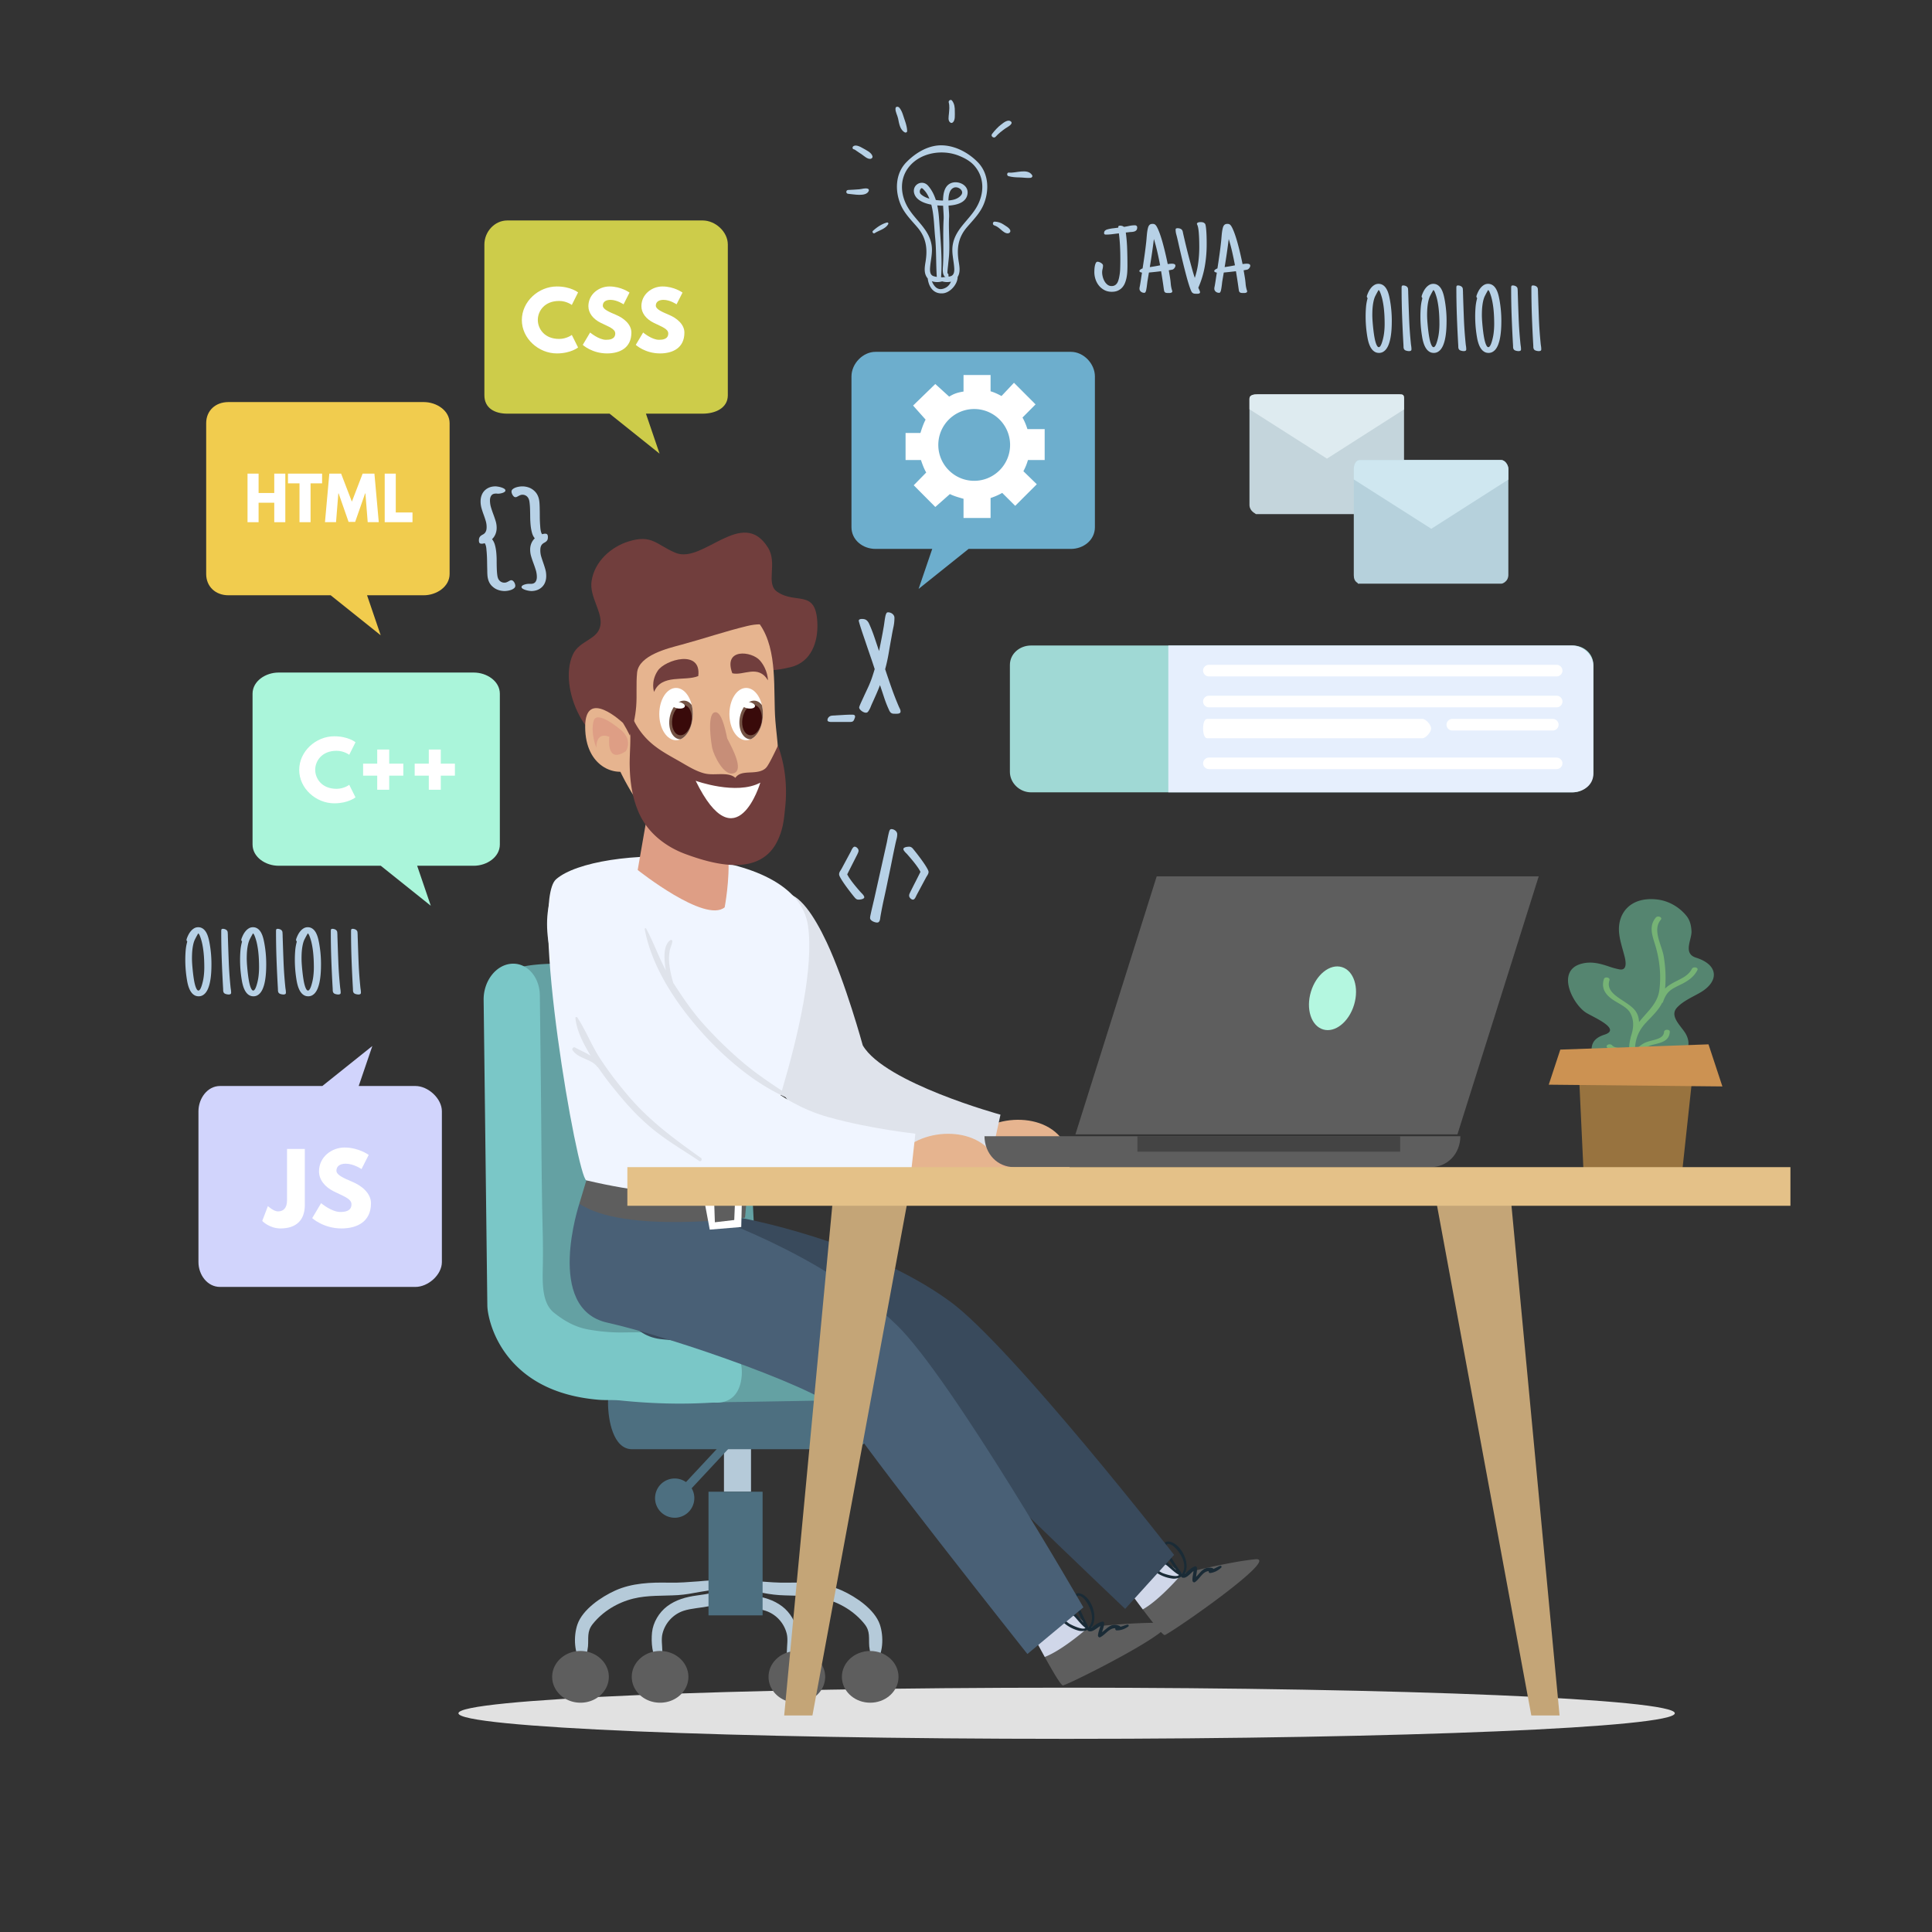 <svg preserveAspectRatio="xMidYMid meet" data-bbox="47.953 25.859 415.407 424.151" xmlns="http://www.w3.org/2000/svg" xmlns:xlink="http://www.w3.org/1999/xlink" viewBox="0 0 499.999 500" data-type="ugc" role="presentation" aria-hidden="true" aria-label="">
    <rect x="0" y="0" width="499.999" height="500" fill="#333333" stroke="none"/>
    <g>
        <path d="M433.444 443.388c0 3.659-70.473 6.622-157.402 6.622-86.929 0-157.399-2.963-157.399-6.622 0-3.656 70.471-6.622 157.399-6.622 86.929 0 157.402 2.966 157.402 6.622z" fill="#e1e1e1"></path>
        <path d="M301.417 423.148c1.13-.161 30.263-20.274 23.462-19.618-.742.075-1.551.174-2.4.295-6.913.995-16.545 3.446-16.545 3.446l-6.04-4.28-5.491-3.913-.933-.683-6.31 6.322s2.482 3.495 5.315 7.384a363.427 363.427 0 0 0 3.241 4.367 139.975 139.975 0 0 0 3.13 4.038c1.311 1.616 2.295 2.682 2.571 2.642z" fill="#5e5e5e"></path>
        <path d="M295.755 416.507c4.499-2.512 10.178-9.236 10.178-9.236l-6.04-4.28-5.419-3.839c-2.978 2.344-6.495 5.12-7.169 5.709 0 0 2.413 3.427 5.241 7.311a311.527 311.527 0 0 0 3.209 4.335z" fill="#d0d7e9"></path>
        <path d="M303.561 408.554c.518.06 1.774-.123 2.166-.586-.021.094.006.196.101.243 1.084.527 2.117-.907 3.052-1.644-.087.828-.32 1.645-.271 2.49.019.306.368.588.66.386 1.284-.897 1.952-2.716 3.534-2.85-.044.247.111.54.397.505 1.101-.133 2.063-.649 2.863-1.415.185-.182-.005-.551-.262-.456-.62.219-1.175.588-1.781.821a.41.41 0 0 0-.272-.226c-2.238-.516-2.925 1.024-4.214 2.265.099-.765.292-1.511.244-2.292-.015-.258-.27-.525-.549-.425-1.046.392-1.781 1.254-2.644 1.941 1.589-2.646-.817-7.449-3.589-8.254-1.751-.505-2.046.71-1.542 2.159.604 1.753 1.8 3.525 2.988 5.115-1.001-.835-1.88-1.847-3.075-2.389-.851-.385-1.744-.688-2.674-.777-1.078-.106-2.546.352-1.6 1.681 1.509 2.123 3.906 3.424 6.468 3.708zm2.372-1.283c-1.218-1.576-2.314-3.31-3.298-5.032-.321-.566-.661-1.177-.774-1.824-.261-1.498 1.39-.68 2.013-.104 1.741 1.599 3.539 4.697 2.059 6.96zm-7.475-1.852c-.374-.392-1.639-1.659-.305-1.615 1.48.05 2.956.579 4.088 1.536.943.805 1.809 1.655 2.883 2.251-.586.838-4.079-.38-4.359-.531-.842-.442-1.645-.955-2.307-1.641z" fill="#1a2b36"></path>
        <path fill="#b5cad9" d="M194.36 372.055v14h-7v-14h7z"></path>
        <path d="M229.36 363.041c0 4.462-4.718 12.015-9.603 12.015h-56.184c-4.883 0-6.213-7.553-6.213-12.015v-.333c0-4.458 1.331-7.652 6.213-7.652h56.184c4.885 0 9.603 3.194 9.603 7.652v.333z" fill="#4d6f80"></path>
        <path d="M190.172 409.763c1.811-1.071 4.167-.667 6.172-.513 2.536.191 5.067.396 7.611.34 4.712-.098 9.64.076 14 2.058 3.571 1.626 8.402 4.859 9.745 8.763 1.035 3.018.963 7.817-1.355 10.272-.407.431-1.016-.023-.92-.537.214-1.172-.362-2.845-.463-4.053-.178-2.171.315-3.853-1.184-5.748-2.624-3.319-6.472-5.619-10.536-6.626-3.767-.933-7.705-.668-11.544-.905-1.929-.123-3.827-.482-5.721-.835-1.906-.354-4.139-.436-5.805-1.484-.266-.168-.279-.568 0-.732z" fill="#b5cad9"></path>
        <path d="M186.961 409.763c-1.811-1.071-4.167-.667-6.171-.513-2.537.191-5.067.396-7.612.34-4.712-.098-9.634.076-13.997 2.058-3.572 1.626-8.404 4.859-9.747 8.763-1.037 3.018-.96 7.817 1.355 10.272.408.431 1.018-.023.922-.537-.215-1.172.363-2.845.46-4.053.182-2.171-.313-3.853 1.185-5.748 2.622-3.319 6.473-5.619 10.533-6.626 3.769-.933 7.706-.668 11.548-.905 1.925-.123 3.825-.482 5.721-.835 1.904-.354 4.135-.436 5.802-1.484.267-.168.282-.568.001-.732z" fill="#b5cad9"></path>
        <path d="M168.744 422.471c.256-2.583 1.827-5.181 3.878-6.739 2.282-1.734 4.937-2.447 7.737-2.829 1.368-.188 2.724-.371 4.065-.714 1.375-.353 2.634-1.03 4.046-1.232.743-.107 1.4.558.996 1.297-2.269 4.133-8.634 3.348-12.51 4.602-2.752.892-4.843 3.184-5.517 5.98-.336 1.405-.051 2.953-.031 4.374.016 1.18.343 2.266-.201 3.336-.187.364-.651.27-.856 0-1.621-2.142-1.857-5.499-1.607-8.075z" fill="#b5cad9"></path>
        <path d="M206.309 422.471c-.254-2.583-1.825-5.181-3.876-6.739-2.283-1.734-4.937-2.447-7.736-2.829-1.372-.188-2.725-.371-4.066-.714-1.375-.353-2.634-1.03-4.045-1.232-.743-.107-1.402.558-.995 1.297 2.268 4.133 8.633 3.348 12.509 4.602 2.752.892 4.841 3.184 5.517 5.98.335 1.405.051 2.953.031 4.374-.017 1.18-.346 2.266.201 3.336.186.364.65.27.854 0 1.621-2.142 1.857-5.499 1.606-8.075z" fill="#b5cad9"></path>
        <path d="M178.155 433.967c0 .283-.018.562-.057.838-.449 3.301-3.536 5.853-7.27 5.853-3.738 0-6.819-2.553-7.273-5.853a6.65 6.65 0 0 1-.057-.838c0-3.696 3.282-6.697 7.331-6.697 4.046 0 7.326 3.001 7.326 6.697z" fill="#5e5e5e"></path>
        <path d="M157.562 433.967c0 .283-.018.562-.055.838-.454 3.301-3.537 5.853-7.275 5.853-3.732 0-6.815-2.553-7.273-5.853a7.264 7.264 0 0 1-.055-.838c0-3.696 3.282-6.697 7.328-6.697 4.047 0 7.33 3.001 7.33 6.697z" fill="#5e5e5e"></path>
        <path d="M213.553 433.967c0 .283-.021.562-.059.838-.45 3.301-3.533 5.853-7.27 5.853-3.742 0-6.818-2.553-7.271-5.853a6.133 6.133 0 0 1-.053-.838c0-3.696 3.277-6.697 7.323-6.697 4.051 0 7.33 3.001 7.33 6.697z" fill="#5e5e5e"></path>
        <path d="M217.88 433.967c0 .283.021.562.061.838.452 3.301 3.532 5.853 7.268 5.853 3.744 0 6.821-2.553 7.274-5.853.033-.276.053-.555.053-.838 0-3.696-3.281-6.697-7.327-6.697-4.048 0-7.329 3.001-7.329 6.697z" fill="#5e5e5e"></path>
        <path fill="#4d6f80" d="M197.36 386.055v32h-14v-32h14z"></path>
        <path d="M250.444 347.42c-2.585-2.496-6.312-3.377-11.488-3.998-5.882-.699-3.129-1.131-15.238-1.273-7.551-.089-25.246-.98-27.63-9.869-.797-2.958-.464-6.602-.656-9.652a608.804 608.804 0 0 1-.461-8.354c-.25-5.119-.489-10.242-.81-15.357-.581-9.378-1.089-18.756-1.674-28.136-.116-1.849-.333-3.722-.333-5.57 0-5.344-4.478-12.302-12.146-13.237-14.481-1.769-45.369-4.853-48.267 0 0 0 6.976 80.172 8.771 86.524 1.8 6.346 25.97 11.884 28.77 12.999 1.84.731 3.512.835 11.73.803 4.859 5.489-10.393 9.734 0 10.593 2.397.205 60.284-1.023 61.833-.929 5.318.32 9.905-3.269 10.241-8.01.167-2.376-.795-4.759-2.642-6.534z" fill="#64a1a3"></path>
        <path d="M154.979 362.264c-9.851-.816-17.46-4.225-22.674-10.184-5.175-5.924-6.024-12.245-6.139-13.462a11.34 11.34 0 0 1-.044-.878l-.957-78.954c-.062-4.853 3.145-9.047 7.164-9.368 4.02-.325 7.321 3.349 7.382 8.198.09 7.274.171 14.545.254 21.817.147 13.012.165 26.059.48 39.061.075 2.765.087 5.514.052 8.286-.061 4.462-.516 10.258 2.893 12.965 2.78 2.21 5.501 3.714 8.879 4.329 2.909.527 5.971.804 8.936.762 9.118-.125 15.973.112 20.388.702 3.885.512 6.668 1.336 8.555 3.825 1.344 1.773 2.005 4.188 1.813 6.617-.382 4.86-2.988 7.222-6.983 7.014-1.169-.064-10.153.912-24.371-.548-1.931-.199-3.827-.035-5.628-.182z" fill="#7ac7c7"></path>
        <path d="M176.489 387.302c-.265 0-.526-.081-.732-.247-.477-.369-.533-1.023-.128-1.453l11.101-11.912a1.198 1.198 0 0 1 1.59-.109c.469.366.53 1.018.122 1.448l-11.098 11.909a1.192 1.192 0 0 1-.855.364z" fill="#4d6f80"></path>
        <path d="M179.69 387.711a5.083 5.083 0 0 1-5.082 5.079 5.078 5.078 0 1 1 0-10.158 5.086 5.086 0 0 1 5.082 5.079z" fill="#4d6f80"></path>
        <path d="M276.299 297.465c-3.849-10.073-19.653-9.568-25.512-2.268l-7.246 4.833c5.419 4.363 18.039 1.985 24.79 3.002 4.705.707 10.904 2.125 7.968-5.567z" fill="#e6b48f"></path>
        <path d="M193.863 250.373s-3.405 60.092 62.355 50.48l2.704-12.38s-29.976-8.194-35.641-17.938c0 0-4.43-16.24-9.332-26.667-6.768-14.398-15.123-21.488-20.086 6.505z" fill="#dfe3eb"></path>
        <path d="M160.12 317.139s-5.178 28.174 11.471 29.487c16.65 1.314 60.532 9.773 64.363 15.329 3.833 5.558 55.234 54.424 55.234 54.424l12.668-13.981s-42.092-54.007-58.029-65.615c-21.747-15.844-54.274-21.63-54.274-21.63l-31.433 1.986z" fill="#394a5c"></path>
        <path d="M275.068 436.183c1.143-.001 32.793-15.857 25.968-16.151a57.121 57.121 0 0 0-2.417-.046c-6.984.023-16.864 1.106-16.864 1.106l-5.385-5.083-4.89-4.64-.828-.806-7.129 5.38s1.97 3.809 4.232 8.054a349.96 349.96 0 0 0 2.599 4.776 149.147 149.147 0 0 0 2.535 4.435c1.074 1.785 1.901 2.975 2.179 2.975z" fill="#5e5e5e"></path>
        <path d="M270.389 428.817c4.807-1.857 11.365-7.725 11.365-7.725l-5.385-5.083-4.829-4.557c-3.276 1.907-7.146 4.165-7.895 4.654 0 0 1.907 3.727 4.171 7.971a314.966 314.966 0 0 0 2.573 4.74z" fill="#d0d7e9"></path>
        <path d="M279.225 422.034c.507.13 1.777.126 2.229-.279-.035.088-.022.193.064.252 1 .676 2.223-.601 3.253-1.201-.204.81-.547 1.585-.617 2.429-.021.304.284.633.599.474 1.399-.71 2.314-2.414 3.899-2.325-.078.235.034.548.325.553 1.108.022 2.132-.355 3.029-1.003.21-.152.074-.544-.195-.485-.643.129-1.245.416-1.878.565a.395.395 0 0 0-.236-.263c-2.145-.826-3.041.603-4.488 1.654.202-.743.501-1.457.562-2.237.021-.258-.193-.557-.487-.497-1.09.239-1.937.993-2.886 1.556 1.943-2.401.23-7.492-2.403-8.674-1.663-.746-2.122.412-1.828 1.92.355 1.823 1.292 3.744 2.247 5.485-.877-.967-1.604-2.093-2.714-2.795-.786-.499-1.63-.926-2.54-1.143-1.051-.253-2.566-.006-1.817 1.441 1.195 2.309 3.385 3.932 5.882 4.573zm2.529-.942c-.985-1.73-1.831-3.599-2.565-5.441-.237-.606-.491-1.259-.512-1.918-.048-1.519 1.471-.478 2.006.178 1.504 1.828 2.85 5.146 1.071 7.181zm-7.141-2.879c-.317-.438-1.392-1.867-.079-1.642 1.46.259 2.848.986 3.833 2.096.82.926 1.564 1.888 2.544 2.629-.7.748-3.988-.944-4.248-1.134-.767-.558-1.494-1.173-2.05-1.949z" fill="#1a2b36"></path>
        <path d="M149.938 311.503s-9.058 27.177 7.247 30.8c16.306 3.623 58.577 18.118 61.598 24.156 3.02 6.036 47.102 61.595 47.102 61.595l14.494-12.075s-34.149-59.354-48.311-73.071c-19.323-18.721-50.725-28.985-50.725-28.985l-31.405-2.42z" fill="#496076"></path>
        <path d="M151.75 305.467s32.61 4.831 41.668 3.019l-.604 6.642s-31.404 4.227-42.877-3.625l1.813-6.036z" fill="#5e5e5e"></path>
        <path d="M151.75 305.467c-2.351-.56-14.749-71.816-7.851-77.901 10.266-9.059 62.2-9.663 65.22 12.075 2.99 21.535-15.701 68.845-15.701 68.845s-16.304 3.019-41.668-3.019z" fill="#f0f5ff"></path>
        <path d="M258.184 301.089c-3.847-10.074-19.655-9.567-25.513-2.268l-7.247 4.832c5.419 4.362 18.039 1.985 24.79 3 4.704.71 10.905 2.127 7.97-5.564z" fill="#e6b48f"></path>
        <path d="M152.209 226.547c13.278.359 14.033 17.924 23.694 30.607 18.08 23.726 29.921 29.582 38.65 32.006 10.87 3.02 22.344 4.228 22.344 4.228l-1.812 16.305s-42.877 1.209-63.408-16.305c-9.501-8.105-16.997-18.881-22.668-29.921-4.534-8.819-9.618-21.076-6.438-31.193.752-2.382 2.101-4.167 4.54-4.95 1.806-.577 3.501-.82 5.098-.777z" fill="#f0f5ff"></path>
        <path d="M168.711 204.618c-.46 1.811-3.677 20.532-3.677 20.532s17.458 13.888 22.512 9.662c0 0 1.379-7.245.92-13.285-.461-6.039-.92-13.891-.92-13.891l-18.835-3.018z" fill="#de9e85"></path>
        <path fill="#ffffff" d="m181.885 308.645 1.796 9.582 8.152-.68.227-9.509-10.175.607z"></path>
        <path fill="#5e5e5e" d="m184.813 310.528.193 5.797 5.015-.589.227-5.435-5.435.227z"></path>
        <path d="M201.119 153.139c-3.059-2.122.191-7.314-2.369-11.422-6.622-10.635-16.795 4.307-23.901 1.358-4.96-2.058-6.049-4.84-12.128-2.967-4.664 1.436-8.896 5.267-9.633 10.325-.575 3.938 2.817 7.906 2.309 11.312-.582 3.916-5.459 3.901-7.168 7.701-3.854 8.566 3.599 24.917 13.938 24.456l20.381-16.758c7.988-4.556 14.224-2.48 22.193-4.519 5.159-1.319 6.994-6.386 6.794-11.357-.363-8.961-5.53-4.744-10.416-8.129z" fill="#713e3d"></path>
        <path d="M196.638 161.58c-.951-.008-2.036.129-3.306.439-5.724 1.383-11.34 3.308-17.031 4.843-3.345.903-10.966 2.686-11.423 7.223-.291 2.918-.002 5.831-.234 8.743-.431 5.472-2.366 10.247-5.104 14.748.902 1.994 1.87 3.96 2.952 5.857 1.172 2.061 2.374 4.09 3.935 5.87 2.995 3.414 6.824 6.2 10.976 7.904 5.025 2.066 11.264 2.45 15.726-.969 4.098-3.131 6.204-9.597 7.634-14.537 1.36-4.701.286-10.285-.099-15.194-.602-7.715.721-18.138-4.026-24.927z" fill="#e6b48f"></path>
        <path d="M170.621 184.805c0 3.737 1.942 6.766 4.338 6.766 2.395 0 4.336-3.029 4.336-6.766s-1.941-6.769-4.336-6.769c-2.396 0-4.338 3.032-4.338 6.769z" fill="#ffffff"></path>
        <defs>
            <path d="M179.294 184.805c0 3.734-1.941 6.766-4.338 6.766-2.395 0-4.337-3.032-4.337-6.766 0-3.737 1.942-6.766 4.337-6.766 2.397 0 4.338 3.029 4.338 6.766z" id="c80835f0-1d67-4885-a324-1eb002f3506e_comp-lo480n4c1__item1"></path>
        </defs>
        <clipPath id="0cac93dd-329b-4352-8a9d-2d01d30b9262_comp-lo480n4c1__item1">
            <use xlink:href="#c80835f0-1d67-4885-a324-1eb002f3506e_comp-lo480n4c1__item1" overflow="visible"></use>
        </clipPath>
        <g clip-path="url(#0cac93dd-329b-4352-8a9d-2d01d30b9262_comp-lo480n4c1__item1)">
            <path d="M173.293 185.795c-.443 2.746.655 5.209 2.456 5.5 1.803.291 3.62-1.703 4.064-4.447.442-2.745-.657-5.206-2.459-5.497-1.801-.291-3.618 1.7-4.061 4.444z" fill="#745345"></path>
            <path d="M173.991 185.968c-.347 2.151.482 4.074 1.854 4.295 1.368.221 2.758-1.344 3.105-3.495.347-2.148-.48-4.07-1.849-4.291-1.372-.221-2.764 1.343-3.11 3.491z" fill="#390a0a"></path>
            <path d="M173.867 182.239c-.074.457.621.949 1.553 1.099.93.151 1.746-.098 1.82-.555.073-.456-.624-.946-1.554-1.097-.932-.149-1.746.098-1.819.553z" fill="#ffffff"></path>
        </g>
        <path d="M188.772 184.805c0 3.737 1.943 6.766 4.338 6.766s4.336-3.029 4.336-6.766-1.941-6.769-4.336-6.769c-2.395 0-4.338 3.032-4.338 6.769z" fill="#ffffff"></path>
        <defs>
            <path d="M197.446 184.805c0 3.734-1.941 6.766-4.338 6.766-2.396 0-4.338-3.032-4.338-6.766 0-3.737 1.942-6.766 4.338-6.766 2.397 0 4.338 3.029 4.338 6.766z" id="246a66bc-2fb2-4241-a9d7-6d87d2eeba1e_comp-lo480n4c1__item1"></path>
        </defs>
        <clipPath id="0f72e03d-1314-4a30-9060-32ea0ddfa186_comp-lo480n4c1__item1">
            <use xlink:href="#246a66bc-2fb2-4241-a9d7-6d87d2eeba1e_comp-lo480n4c1__item1" overflow="visible"></use>
        </clipPath>
        <g clip-path="url(#0f72e03d-1314-4a30-9060-32ea0ddfa186_comp-lo480n4c1__item1)">
            <path d="M191.445 185.795c-.443 2.746.655 5.209 2.455 5.5 1.802.291 3.621-1.703 4.063-4.447.443-2.745-.655-5.206-2.458-5.497-1.801-.291-3.618 1.7-4.06 4.444z" fill="#745345"></path>
            <path d="M192.143 185.968c-.348 2.151.482 4.074 1.854 4.295 1.368.221 2.758-1.344 3.105-3.495.347-2.148-.48-4.07-1.848-4.291-1.373-.221-2.765 1.343-3.111 3.491z" fill="#390a0a"></path>
            <path d="M192.019 182.239c-.074.457.621.949 1.553 1.099.929.151 1.746-.098 1.82-.555.073-.456-.623-.946-1.554-1.097-.932-.149-1.747.098-1.819.553z" fill="#ffffff"></path>
        </g>
        <path d="M161.213 187.083s-9.801-9.283-9.77 1.081c.032 10.368 7.934 13.03 11.985 10.876 4.051-2.154-2.215-11.957-2.215-11.957z" fill="#e6b48f"></path>
        <path d="M160.943 189.132s-6.576-5.763-7.345-2.455c-.77 3.311.736 6.829.736 6.829s-.24-4.249 3.369-2.824c0 0-.999 7.208 4.266 3.715 0 .001 1.824-2.626-1.026-5.265z" fill="#de9e85"></path>
        <path d="M188.204 191.118c-.588-2.885-1.624-7.366-3.344-6.741-1.882.687-.824 7.873-.527 9.271.372 1.747 3.079 7.57 5.743 6.405 2.305-1.013-.399-6.136-1.872-8.935z" fill="#c78e78"></path>
        <path d="M170.233 173.574c-1.911 2.867-.955 5.495-.955 5.495 1.91-4.731 7.908-2.666 11.43-4.104.897-7.009-8.563-4.26-10.475-1.391z" fill="#713e3d"></path>
        <path d="M196.664 170.927c2.095 2.412 2.078 5.137 2.078 5.137-2.569-4.218-6.339-1.099-9.224-1.825-2.421-6.611 5.048-5.728 7.146-3.312z" fill="#713e3d"></path>
        <path d="M203.858 283.254c-4.015-2.627-7.917-5.192-11.593-8.299a103.973 103.973 0 0 1-10.301-10.038c-2.9-3.243-5.351-6.882-7.709-10.536a27.25 27.25 0 0 1-1.031-4.785 12.262 12.262 0 0 1 .064-3.374c.143-.921.618-1.717.718-2.641.027-.246-.305-.421-.501-.287-1.816 1.238-1.603 4.392-1.414 6.302.054.543.143 1.075.252 1.602-1.887-3.543-3.206-7.354-5.124-10.886-.114-.212-.406-.059-.367.155 1.725 9.271 7.354 18.027 13.38 25.099 6.192 7.267 14.404 14.508 23.185 18.442.507.226.92-.441.441-.754z" fill="#dfe3eb"></path>
        <path d="M181.39 299.667c-6.831-4.849-13.285-9.592-18.743-16.003-2.613-3.069-5.085-6.26-7.292-9.634-2.24-3.424-3.706-7.308-5.938-10.704-.135-.204-.531-.15-.503.137.341 3.401 2.162 6.8 3.954 9.765-1.264-.804-2.704-1.388-4.011-2.123-.415-.234-.956.247-.676.675 1.493 2.276 4.755 2.171 6.383 4.296a.47.47 0 0 0 .213.153c1.898 2.813 4.023 5.475 6.217 8.059 2.768 3.26 5.667 6.189 9.058 8.805 3.469 2.678 7.26 4.897 10.887 7.349.482.324.915-.445.451-.775z" fill="#dfe3eb"></path>
        <path d="M203.159 200.63a34.498 34.498 0 0 0-1.826-7.676s-2.029 4.42-2.917 5.556c-.949 1.214-2.764 1.327-4.155 1.392-1.788.085-3.081.164-3.955 1.403-.991-.918-2.578-.967-3.974-.955-1.467.013-2.809.146-4.242-.255-2.27-.634-4.359-1.999-6.401-3.158-3.505-1.991-6.632-3.605-9.284-6.811-2.731-3.3-4.092-7.319-4.882-11.506-.119-.629-1.078-.471-1.072.149.032 3.032.961 6.038 2.466 8.753.494 3.474-.017 7.201.046 10.628.08 4.356.713 8.64 2.557 12.598 2.305 4.948 6.879 8.421 11.782 10.242 7.4 2.747 19.55 6.123 24.031-3.627 1.376-2.995 1.562-5.365 1.891-8.625a36.918 36.918 0 0 0-.065-8.108z" fill="#713e3d"></path>
        <path d="M180.041 202.067s10.515 3.824 16.729.479c0 0-6.214 21.031-16.729-.479z" fill="#ffffff"></path>
        <path d="M415.236 267.771c-2.764.885-3.532 2.41-3.292 4.604.438 3.982 7.071 6.334 10.871 3.979.079.121.228.22.469.255 4.22.598 9.654-.268 12.235-3.136 1.656-1.839 1.906-3.903.727-5.96-1.099-1.916-4.276-4.494-2.28-6.7 1.524-1.688 3.825-2.673 5.939-3.873 5.052-2.867 4.947-7.239-.973-9.096-3.483-1.093-1.048-4.727-1.176-6.865-.079-1.343-.328-2.723-1.264-3.902-1.667-2.1-4.391-3.94-7.714-4.3-6.959-.753-10.184 3.682-9.768 8.538.163 1.902.76 3.688 1.247 5.55.144.55 1.46 4.545-1.209 3.997a19.704 19.704 0 0 1-2.38-.639c-2.434-.826-4.757-1.515-7.396-.806-6.562 1.763-2.425 10.2 1.067 12.579 1.597 1.09 9.539 4.289 4.897 5.775z" fill="#558570"></path>
        <path d="M417.195 270.519c.85.924 2.982.661 4.131 1.398.108.069.181.154.275.228-.033-1.199.072-2.377.409-3.557a.42.42 0 0 1 .013-.188c.737-2.16 1.018-4.3-.206-6.4-.807-1.385-3.039-2.339-4.478-3.322-2.133-1.46-2.93-3.198-2.242-5.308.227-.706 1.661-.406 1.431.299-1.234 3.785 4.379 5.089 6.57 7.762.747.913 1.039 1.982 1.088 3.08 2.114-2.721 4.799-4.717 5.26-8.339.495-3.885.044-7.947-1.125-11.736-.73-2.372-1.646-4.79.21-6.98.517-.61 1.802-.046 1.283.567-2.253 2.658.264 6.574.751 9.462.471 2.791.605 5.57.354 8.357a7.823 7.823 0 0 1 1.17-.943c2.161-1.414 4.653-1.951 5.769-4.16.338-.67 1.775-.379 1.433.302-.776 1.533-2.005 2.553-3.768 3.481-1.126.592-2.314 1.057-3.276 1.816-1 .793-1.496 1.936-1.864 2.968a.522.522 0 0 1-.257.283c-.909 1.866-2.699 3.52-4.171 5.095-2.192 2.344-2.845 4.766-2.832 7.341a7.023 7.023 0 0 1 2.31-2.025c1.871-1.012 5.081-.792 5.225-2.953.047-.724 1.532-.726 1.484 0-.101 1.513-.936 2.373-2.779 2.913-1.253.365-2.389.511-3.454 1.2a5.66 5.66 0 0 0-2.452 3.552.49.49 0 0 1-.093.187c.039.262.073.524.119.791.123.72-1.362.711-1.483 0-.026-.14-.04-.274-.063-.414-.198-.044-.363-.159-.407-.375-.246-1.227-.645-2.071-2.264-2.507-1.351-.366-2.459-.336-3.352-1.306-.549-.596.737-1.16 1.281-.569z" fill="#76b375"></path>
        <path fill="#98733f" d="m435.439 302.359 2.996-27.79h-29.964l1.306 27.79h25.662z"></path>
        <path fill="#cc9252" d="m400.815 280.714 2.992-9.079 38.349-1.361 3.597 10.895-44.938-.455z"></path>
        <path fill="#5e5e5e" d="m299.353 226.803-21.034 66.769h98.863l21.036-66.769h-98.865z"></path>
        <path d="M350.436 260.031c-1.341 4.458-4.929 7.319-8.014 6.39-3.087-.928-4.501-5.291-3.161-9.749 1.34-4.457 4.929-7.317 8.014-6.391 3.085.927 4.501 5.293 3.161 9.75z" fill="#b4f7e0"></path>
        <path d="M377.951 293.913c0 4.775-3.435 8.143-7.676 8.143H262.456c-4.241 0-7.678-3.367-7.678-8.143 0-.121.014.143.018.143h123.138c.003-.001.017-.264.017-.143z" fill="#5e5e5e"></path>
        <path fill="#444444" d="M362.36 294.055v4h-68v-4h68z"></path>
        <path fill="#c4a577" d="m210.257 443.962 24.814-134.186h-19.465l-12.658 134.186h7.309z"></path>
        <path fill="#c4a577" d="m396.304 443.962-24.815-134.186h19.466l12.658 134.186h-7.309z"></path>
        <path fill="#e4c188" d="M463.36 302.055v10h-301v-10h301z"></path>
        <path d="M412.36 199.752c0 2.91-2.428 5.303-5.339 5.303H266.823c-2.911 0-5.463-2.394-5.463-5.303v-27.664c0-2.91 2.552-5.033 5.463-5.033h140.198c2.911 0 5.339 2.123 5.339 5.033v27.664z" fill="#a0d9d5"></path>
        <path d="M412.36 172.354v27.928c0 2.91-2.648 4.773-5.559 4.773H302.36v-38h104.441c2.91 0 5.559 2.389 5.559 5.299z" fill="#e6effd"></path>
        <path d="M404.36 173.555a1.5 1.5 0 0 1-1.5 1.5h-90a1.5 1.5 0 1 1 0-3h90a1.5 1.5 0 0 1 1.5 1.5z" fill="#ffffff"></path>
        <path d="M404.36 181.555a1.5 1.5 0 0 1-1.5 1.5h-90a1.5 1.5 0 1 1 0-3h90a1.5 1.5 0 0 1 1.5 1.5z" fill="#ffffff"></path>
        <path d="M404.36 197.555c0 .829-.693 1.5-1.549 1.5h-89.902c-.855 0-1.549-.671-1.549-1.5s.693-1.5 1.549-1.5h89.902c.855 0 1.549.672 1.549 1.5z" fill="#ffffff"></path>
        <path d="M370.36 188.599c0 .856-1.366 2.456-2.225 2.456h-55.702c-.857 0-1.073-1.6-1.073-2.456v-.166c0-.856.216-2.378 1.073-2.378h55.702c.858 0 2.225 1.522 2.225 2.378v.166z" fill="#ffffff"></path>
        <path d="M403.36 187.555a1.5 1.5 0 0 1-1.5 1.5h-26a1.5 1.5 0 1 1 0-3h26a1.5 1.5 0 0 1 1.5 1.5z" fill="#ffffff"></path>
        <path d="M363.36 103.197v27.512c0 .451.12 1.135-.156 1.452-.331.382-.533.894-1.077.894H325.04l-.363-.26c-.776-.432-1.316-1.246-1.316-2.086v-27.512c0-.995 1.135-1.142 2.13-1.142h36.637c.994 0 1.232.147 1.232 1.142z" fill="#c4d5dc"></path>
        <path d="M363.36 103.196v2.764l-19.942 12.735-20.058-12.773v-2.726c0-.995 1.131-1.141 2.126-1.141h36.645c.993 0 1.229.146 1.229 1.141z" fill="#deebf0"></path>
        <path d="M390.36 121.349v27.512c0 .45-.2 1.059-.477 1.376-.328.382-.85.818-1.395.818h-37.086l-.045-.185c-.776-.432-.998-1.17-.998-2.01v-27.512c0-.996.498-2.294 1.493-2.294h36.636c.998.001 1.872 1.299 1.872 2.295z" fill="#b6d1dc"></path>
        <path d="M390.36 121.348v2.764l-19.94 12.735-20.06-12.772v-2.726c0-.996.493-2.293 1.489-2.293h36.645c.995-.001 1.866 1.296 1.866 2.292z" fill="#cfe7f0"></path>
        <path d="M294.304 58.866c0 .324-.075.565-.221.722-.147.159-.335.27-.561.335a3.284 3.284 0 0 1-.737.115 8.298 8.298 0 0 0-.75.067l-.68.072c.192 1.435.313 2.866.356 4.296.048 1.43.071 2.874.071 4.333 0 .454-.014.934-.039 1.44a10.903 10.903 0 0 1-.175 1.507 8.068 8.068 0 0 1-.403 1.428 3.977 3.977 0 0 1-.719 1.197c-.302.344-.677.62-1.12.827-.445.206-.979.31-1.601.31-.715 0-1.35-.148-1.908-.444a4.526 4.526 0 0 1-1.418-1.16 5.122 5.122 0 0 1-.882-1.635 5.937 5.937 0 0 1-.303-1.866c0-.129.006-.34.019-.631.014-.292.047-.589.103-.894.053-.304.138-.572.251-.802.112-.231.267-.346.46-.346.109 0 .246.027.41.079.163.053.318.124.466.213.146.089.272.192.377.31a.55.55 0 0 1 .157.371c0 .308-.037.607-.112.899a3.594 3.594 0 0 0-.113.898c0 .332.05.702.15 1.106.102.405.252.788.454 1.148.201.361.454.663.763.906a1.68 1.68 0 0 0 1.076.364c.302 0 .561-.054.774-.163.214-.109.396-.255.542-.438.146-.182.265-.391.353-.626a6.45 6.45 0 0 0 .221-.717c.191-.817.304-1.647.333-2.485.029-.838.043-1.687.043-2.546 0-1.11-.025-2.22-.08-3.33a43.032 43.032 0 0 0-.296-3.331 96.31 96.31 0 0 0-1.688.207c-.556.072-1.118.109-1.688.109a.575.575 0 0 1-.334-.085c-.08-.056-.119-.158-.119-.304 0-.283.088-.5.264-.65.176-.15.399-.257.668-.322a9.016 9.016 0 0 1 1.367-.261c.466-.052.926-.111 1.379-.176v-.193c0-.138.051-.225.152-.261a.937.937 0 0 1 .328-.055c.175 0 .348.025.515.073.168.049.324.129.466.243.473-.073.94-.16 1.406-.261a6.71 6.71 0 0 1 1.441-.152c.177 0 .316.051.424.152a.541.541 0 0 1 .158.407z" fill="#b7d1e6"></path>
        <path d="M304.194 68.759c0 .17-.062.348-.188.535a1.361 1.361 0 0 1-.416.414.975.975 0 0 1-.215.073c-.1.024-.206.047-.32.066l-.327.061a4.44 4.44 0 0 1-.246.042l.303 1.798c.092.56.161 1.12.207 1.684.046.563.152 1.121.321 1.671l.049.134a.413.413 0 0 1 .026.158c0 .105-.031.187-.094.243a.606.606 0 0 1-.228.128 1.258 1.258 0 0 1-.282.054 3.59 3.59 0 0 1-.278.012h-.177c-.259 0-.458-.02-.598-.061a.603.603 0 0 1-.321-.207.795.795 0 0 1-.15-.371c-.025-.15-.056-.334-.088-.553a139.795 139.795 0 0 0-.681-4.448 100.29 100.29 0 0 1-3.151.34l-.4 2.382-.071.596c-.03.251-.063.508-.1.771-.038.263-.081.508-.127.735a1.774 1.774 0 0 1-.158.498.752.752 0 0 1-.139.206c-.041.041-.12.061-.237.061-.151 0-.301-.026-.448-.079a1.29 1.29 0 0 1-.39-.218 1.046 1.046 0 0 1-.271-.335.937.937 0 0 1-.102-.438c0-.161.019-.324.058-.486.038-.162.069-.324.094-.486a57.49 57.49 0 0 0 .253-1.598c.074-.53.158-1.06.251-1.586a1.92 1.92 0 0 1-.201-.042 1.443 1.443 0 0 1-.22-.079.635.635 0 0 1-.184-.122.226.226 0 0 1-.076-.17c0-.081.032-.156.096-.225.063-.069.139-.134.227-.195a2.01 2.01 0 0 1 .271-.158c.091-.044.172-.079.238-.103.176-1.134.345-2.265.504-3.391.159-1.126.302-2.265.429-3.415.033-.308.063-.62.089-.936.024-.316.052-.632.081-.948.028-.316.066-.628.114-.936.045-.308.109-.616.194-.924.076-.292.201-.527.378-.705.176-.178.436-.267.782-.267.101 0 .198.008.296.024a.69.69 0 0 1 .257.097c.219.105.446.394.681.863.235.47.47 1.039.706 1.708.233.668.46 1.391.675 2.169a80.457 80.457 0 0 1 1.038 4.235c.126.587.219 1.023.277 1.306.177-.024.352-.046.528-.066.177-.021.353-.031.529-.031.085 0 .182.004.289.013.11.007.213.03.31.066.097.037.177.09.239.159a.398.398 0 0 1 .094.277zm-3.954-.097a103.578 103.578 0 0 0-.712-3.422 48.591 48.591 0 0 0-.9-3.384 173.149 173.149 0 0 1-1.058 7.268 45.874 45.874 0 0 0 2.67-.462z" fill="#b7d1e6"></path>
        <path d="M312.286 63.314c0 1.92-.167 3.814-.498 5.682a24.108 24.108 0 0 1-1.669 5.475l.112.243c.052.105.102.217.151.335.052.117.095.229.134.333a.773.773 0 0 1 .056.231c0 .113-.034.198-.1.255a.617.617 0 0 1-.252.121 1.346 1.346 0 0 1-.309.037h-.271c-.22 0-.412-.013-.579-.037-.169-.024-.336-.11-.504-.255-.118-.098-.255-.342-.41-.735a22.547 22.547 0 0 1-.51-1.471 48.797 48.797 0 0 1-.574-1.987c-.197-.737-.393-1.497-.592-2.279-.197-.782-.388-1.56-.573-2.333-.186-.773-.353-1.493-.511-2.158-.154-.664-.289-1.252-.401-1.762-.114-.511-.2-.887-.26-1.13a22.263 22.263 0 0 0-.309-1.228 4.675 4.675 0 0 1-.17-1.252c0-.145.056-.239.163-.279a.993.993 0 0 1 .341-.061c.244 0 .474.041.693.122.218.08.39.218.517.413.066.113.119.265.157.456.037.19.069.346.094.468.271 1.183.547 2.36.832 3.531.286 1.171.588 2.343.907 3.518.202.738.4 1.466.599 2.188.197.721.418 1.442.662 2.163a21.68 21.68 0 0 0 .894-3.926c.177-1.337.265-2.678.265-4.022a64.604 64.604 0 0 0-.026-1.806 33.946 33.946 0 0 0-.125-2.206c-.034-.348-.078-.67-.133-.966a3.6 3.6 0 0 0-.194-.711 1.61 1.61 0 0 0-.083-.176.384.384 0 0 1-.045-.188c0-.097.039-.174.114-.231a.875.875 0 0 1 .266-.134c.1-.033.204-.053.314-.061a4.44 4.44 0 0 1 .264-.012c.227 0 .426.022.598.067.173.045.344.152.512.322.075.073.138.239.188.498.051.259.092.567.126.923.033.357.061.74.082 1.149.02.409.035.804.043 1.185.009.381.014.721.014 1.021v.67z" fill="#b7d1e6"></path>
        <path d="M323.564 68.759c0 .17-.063.348-.19.535a1.338 1.338 0 0 1-.415.414.981.981 0 0 1-.214.073 5.179 5.179 0 0 1-.321.066l-.328.061c-.104.02-.187.035-.245.042l.302 1.798c.093.56.162 1.12.208 1.684a7.98 7.98 0 0 0 .321 1.671 2 2 0 0 0 .051.134.415.415 0 0 1 .025.158c0 .105-.031.187-.095.243a.618.618 0 0 1-.227.128 1.31 1.31 0 0 1-.284.054 3.52 3.52 0 0 1-.276.012h-.176c-.262 0-.461-.02-.6-.061a.607.607 0 0 1-.321-.207.816.816 0 0 1-.15-.371c-.026-.15-.056-.334-.089-.553a134.297 134.297 0 0 0-.681-4.448 100.034 100.034 0 0 1-3.149.34l-.402 2.382c-.018.146-.04.345-.069.596-.029.251-.063.508-.101.771-.039.263-.08.508-.127.735a1.885 1.885 0 0 1-.157.498.8.8 0 0 1-.139.206c-.042.041-.122.061-.239.061-.152 0-.3-.026-.447-.079a1.331 1.331 0 0 1-.391-.218 1.056 1.056 0 0 1-.27-.335.937.937 0 0 1-.102-.438c0-.161.02-.324.058-.486.037-.162.068-.324.094-.486.093-.535.177-1.067.252-1.598.076-.53.159-1.06.252-1.586a1.92 1.92 0 0 1-.201-.042 1.454 1.454 0 0 1-.221-.079.611.611 0 0 1-.182-.122.223.223 0 0 1-.076-.17c0-.081.031-.156.094-.225a1.42 1.42 0 0 1 .227-.195 2.637 2.637 0 0 1 .509-.261c.178-1.134.345-2.265.504-3.391.161-1.126.304-2.265.43-3.415.033-.308.063-.62.088-.936.025-.316.053-.632.082-.948.03-.316.067-.628.113-.936.046-.308.111-.616.195-.924.075-.292.202-.527.379-.705.177-.178.435-.267.78-.267.101 0 .199.008.295.024a.705.705 0 0 1 .26.097c.219.105.444.394.68.863.235.47.472 1.039.706 1.708.235.668.459 1.391.673 2.169.216.778.41 1.531.587 2.26a102.245 102.245 0 0 1 .729 3.281c.177-.024.354-.046.53-.066.176-.021.353-.031.529-.031.083 0 .18.004.29.013.108.007.212.03.309.066.097.037.177.09.239.159a.408.408 0 0 1 .094.277zm-3.957-.097a96.38 96.38 0 0 0-.712-3.422 47.5 47.5 0 0 0-.9-3.384 173.173 173.173 0 0 1-1.057 7.268 45.346 45.346 0 0 0 2.669-.462z" fill="#b7d1e6"></path>
        <path d="M133.359 151.594c0 .255-.108.471-.325.648a2.56 2.56 0 0 1-.772.425c-.3.105-.605.18-.916.224-.31.044-.559.066-.748.066a5.134 5.134 0 0 1-1.597-.258 4.065 4.065 0 0 1-1.432-.807 3.594 3.594 0 0 1-.79-.898 4.095 4.095 0 0 1-.441-1.015 5.57 5.57 0 0 1-.191-1.107 16.52 16.52 0 0 1-.042-1.206c-.022-.821-.039-1.642-.05-2.463-.011-.82-.05-1.641-.117-2.462a8.412 8.412 0 0 1-.05-.549 4.94 4.94 0 0 0-.066-.565 4.485 4.485 0 0 0-.133-.549 1.81 1.81 0 0 0-.25-.499 8.496 8.496 0 0 1-.366.091 1.634 1.634 0 0 1-.367.042c-.322 0-.529-.072-.624-.217-.094-.143-.141-.36-.141-.648 0-.322.05-.574.15-.756.099-.184.222-.33.366-.442.144-.11.305-.209.482-.299.178-.089.339-.205.483-.35.145-.144.267-.34.366-.591.1-.249.149-.59.149-1.023 0-.543-.081-1.081-.241-1.614a27.304 27.304 0 0 0-.54-1.606c-.2-.538-.379-1.086-.541-1.647a6.32 6.32 0 0 1-.241-1.755c0-.576.092-1.106.275-1.589.183-.482.443-.893.782-1.231a3.578 3.578 0 0 1 1.214-.79c.471-.188 1-.283 1.589-.283.133 0 .341.022.624.066.283.044.569.111.857.199.288.09.541.2.757.333.217.133.325.289.325.466 0 .144-.075.269-.225.374a1.97 1.97 0 0 1-.524.258 4.045 4.045 0 0 1-1.082.2c-.1 0-.199-.006-.299-.017a2.724 2.724 0 0 0-.299-.017c-.555 0-.955.164-1.198.49-.244.328-.366.752-.366 1.273 0 .621.089 1.226.266 1.813.178.588.374 1.17.591 1.747.216.578.416 1.16.599 1.748.183.588.275 1.192.275 1.813 0 .555-.101 1.084-.3 1.589-.2.504-.499.951-.899 1.339.333.388.582.882.749 1.48.167.599.283 1.245.349 1.939.066.693.101 1.403.101 2.129 0 .727.01 1.417.033 2.072.022.654.069 1.239.142 1.755.072.516.214.907.424 1.173a1.699 1.699 0 0 0 1.397.699c.21 0 .399-.033.565-.1.167-.067.319-.138.458-.216.138-.077.268-.15.391-.216a.79.79 0 0 1 .383-.1c.143 0 .28.05.407.15.128.099.239.225.333.374.094.149.166.308.216.474.05.17.075.314.075.436z" fill="#b7d1e6"></path>
        <path d="M141.797 138.983c0 .333-.047.588-.142.765a1.27 1.27 0 0 1-.365.433 3.8 3.8 0 0 1-.475.299 2.108 2.108 0 0 0-.474.35 1.57 1.57 0 0 0-.366.591c-.095.249-.141.59-.141 1.023 0 .555.08 1.096.241 1.622.161.527.335 1.059.523 1.598.189.538.364 1.087.524 1.646.161.561.241 1.145.241 1.755 0 .588-.091 1.12-.274 1.597a3.443 3.443 0 0 1-.782 1.222 3.547 3.547 0 0 1-1.223.791 4.28 4.28 0 0 1-1.581.282c-.133 0-.341-.022-.624-.066a5.75 5.75 0 0 1-.848-.199 3.351 3.351 0 0 1-.74-.325c-.211-.127-.316-.273-.316-.44 0-.145.072-.269.216-.375.144-.106.317-.191.516-.258a4.001 4.001 0 0 1 1.065-.199h.632c.532 0 .92-.164 1.165-.491.243-.327.366-.751.366-1.272 0-.621-.092-1.226-.274-1.814a32.692 32.692 0 0 0-.599-1.747 28.93 28.93 0 0 1-.591-1.747 6.256 6.256 0 0 1-.266-1.814c0-.554.1-1.078.299-1.572.2-.494.499-.934.898-1.322-.333-.388-.579-.884-.74-1.489a12.083 12.083 0 0 1-.341-1.946 24.71 24.71 0 0 1-.108-2.138 82.141 82.141 0 0 0-.042-2.08 17.208 17.208 0 0 0-.141-1.755c-.073-.516-.214-.907-.425-1.172a1.582 1.582 0 0 0-.599-.516 1.69 1.69 0 0 0-.766-.183c-.222 0-.416.033-.582.1a4.072 4.072 0 0 0-.458.216c-.139.078-.273.15-.399.216a.833.833 0 0 1-.391.1.614.614 0 0 1-.399-.15c-.122-.1-.23-.225-.324-.374a2.22 2.22 0 0 1-.225-.475 1.413 1.413 0 0 1-.083-.432c0-.256.108-.472.324-.649a2.55 2.55 0 0 1 .774-.425c.299-.105.604-.18.915-.224.31-.045.56-.066.749-.066a5.12 5.12 0 0 1 1.614.258c.52.171.992.441 1.413.807.333.289.596.597.791.924.194.327.341.664.44 1.015.1.349.167.715.2 1.098.033.383.055.78.066 1.189.023.833.034 1.656.034 2.471 0 .815.033 1.634.1 2.454.011.178.025.361.042.55.017.188.042.377.075.565.034.189.078.374.134.557.056.184.138.347.249.491.133-.033.26-.065.383-.091.122-.028.25-.042.382-.042.3 0 .497.078.591.233.095.153.142.364.142.63z" fill="#b7d1e6"></path>
        <path d="M221.288 185.437a.988.988 0 0 1-.103.446 4.201 4.201 0 0 1-.197.48.816.816 0 0 1-.232.292.86.86 0 0 1-.335.146 2.48 2.48 0 0 1-.506.043h-4.666c-.08 0-.18-.003-.3-.009a2.027 2.027 0 0 1-.36-.051.866.866 0 0 1-.309-.137c-.086-.063-.129-.157-.129-.283 0-.274.098-.518.292-.729.194-.212.429-.346.703-.404.229-.034.458-.054.687-.06a8.83 8.83 0 0 0 .686-.043c.652-.035 1.304-.072 1.956-.112.652-.04 1.314-.06 1.99-.06.08 0 .168.003.266.009.097.005.189.022.275.051a.42.42 0 0 1 .206.146.46.46 0 0 1 .076.275z" fill="#b7d1e6"></path>
        <path d="M233.061 184.133a.462.462 0 0 1-.111.326.63.63 0 0 1-.266.171 1.457 1.457 0 0 1-.343.069c-.126.011-.24.018-.343.018-.274 0-.509-.003-.703-.009a1.291 1.291 0 0 1-.515-.111 1.096 1.096 0 0 1-.395-.317 2.669 2.669 0 0 1-.344-.626 28.866 28.866 0 0 1-1.227-3.131 269.32 269.32 0 0 0-1.072-3.217 50.073 50.073 0 0 1-.943 2.299c-.332.754-.668 1.509-1.013 2.265-.16.343-.308.689-.446 1.038a6.381 6.381 0 0 1-.514 1.021 1.98 1.98 0 0 1-.301.377c-.097.091-.249.137-.455.137-.149 0-.32-.039-.515-.12a2.547 2.547 0 0 1-.558-.317 2.294 2.294 0 0 1-.455-.446.808.808 0 0 1-.188-.489c0-.068.057-.246.171-.532.114-.286.263-.626.446-1.021.183-.395.38-.824.592-1.287.212-.463.417-.906.618-1.329.2-.423.377-.804.532-1.141.154-.337.26-.58.317-.729.275-.64.518-1.284.729-1.93.211-.646.414-1.296.609-1.948-.068-.206-.177-.537-.325-.995a121.58 121.58 0 0 0-.532-1.587l-.669-1.947c-.241-.698-.481-1.404-.721-2.12-.24-.714-.475-1.406-.704-2.075a94.322 94.322 0 0 1-.601-1.81 56.551 56.551 0 0 1-.412-1.338c-.103-.355-.154-.572-.154-.652 0-.103.031-.183.095-.24a.69.69 0 0 1 .231-.137.98.98 0 0 1 .283-.06c.097-.006.18-.008.248-.008.481 0 .856.103 1.124.308.27.207.501.515.695.927a38.17 38.17 0 0 1 1.372 3.5l1.201 3.568c.206-1.017.409-2.03.609-3.036.2-1.007.386-2.018.558-3.037.046-.217.091-.492.137-.824.046-.331.094-.675.145-1.029.051-.355.109-.689.172-1.003a3.03 3.03 0 0 1 .232-.746.727.727 0 0 1 .18-.266c.063-.051.174-.078.335-.078.183 0 .371.035.566.104.194.068.369.166.523.291.155.126.28.274.378.446.097.172.146.36.146.566 0 .812-.085 1.612-.257 2.402a52.86 52.86 0 0 0-.463 2.402c-.264 1.43-.515 2.856-.755 4.28a44.355 44.355 0 0 1-.927 4.23c.55 1.658 1.11 3.3 1.683 4.923a74.57 74.57 0 0 0 1.887 4.821c.091.195.183.386.274.575.093.187.139.396.139.624z" fill="#b7d1e6"></path>
        <path d="M223.67 232.208c0 .118-.059.218-.177.299-.119.08-.258.145-.419.193a2.596 2.596 0 0 1-.492.097 4.356 4.356 0 0 1-.394.024c-.194 0-.361-.038-.5-.112a1.437 1.437 0 0 1-.403-.338c-.129-.14-.319-.368-.572-.685a83.818 83.818 0 0 1-.838-1.072 52.41 52.41 0 0 1-.943-1.266c-.322-.445-.615-.87-.878-1.273a13.572 13.572 0 0 1-.645-1.079c-.167-.317-.249-.556-.249-.718 0-.279.081-.545.242-.798.161-.252.306-.492.435-.717l2.354-4.384c.042-.096.099-.217.169-.363a4.45 4.45 0 0 1 .225-.411 1.74 1.74 0 0 1 .275-.338.471.471 0 0 1 .33-.145c.118 0 .236.032.355.097.118.064.226.145.322.242.097.097.174.204.233.322a.76.76 0 0 1 .09.338c0 .183-.033.347-.098.492l-.192.442-1.322 2.611-1.321 2.611c.183.366.414.749.693 1.153.28.403.577.806.894 1.208.317.403.637.795.96 1.177.322.382.623.729.902 1.04.075.086.167.183.274.29.107.107.211.22.314.338.102.118.191.241.266.371.073.129.11.247.11.354z" fill="#b7d1e6"></path>
        <path d="M232.2 215.897c0 .387-.048.766-.145 1.136a38.09 38.09 0 0 0-.274 1.12 271.363 271.363 0 0 0-.983 4.747 299.93 299.93 0 0 1-.983 4.763 237.76 237.76 0 0 1-1.015 4.788c-.354 1.59-.672 3.186-.951 4.787a17.15 17.15 0 0 0-.064.483 2.368 2.368 0 0 1-.113.492.964.964 0 0 1-.242.387c-.107.102-.257.153-.451.153-.15 0-.33-.029-.54-.088a2.875 2.875 0 0 1-.596-.242 1.738 1.738 0 0 1-.476-.371.725.725 0 0 1-.193-.492c0-.064.005-.128.017-.193.011-.064.016-.129.016-.193.161-.774.333-1.548.516-2.321l.548-2.321 3.191-14.281c.043-.171.094-.421.153-.75.059-.327.123-.66.193-.999.07-.338.143-.658.218-.959.075-.301.146-.516.209-.645a.786.786 0 0 1 .193-.25.484.484 0 0 1 .29-.072c.172 0 .347.035.524.105.177.07.338.164.483.282.145.119.261.258.347.419.085.16.128.332.128.515z" fill="#b7d1e6"></path>
        <path d="M240.312 225.665c0 .128-.025.258-.073.387a2.65 2.65 0 0 1-.177.379 7.875 7.875 0 0 1-.227.371c-.08.124-.148.24-.201.346l-2.354 4.385a4.795 4.795 0 0 0-.177.362 4.656 4.656 0 0 1-.218.428c-.08.14-.171.257-.274.354a.472.472 0 0 1-.331.145.737.737 0 0 1-.354-.096 1.4 1.4 0 0 1-.323-.242 1.211 1.211 0 0 1-.233-.33.837.837 0 0 1-.088-.363c0-.162.033-.32.097-.476.064-.155.129-.298.193-.427.44-.892.881-1.768 1.322-2.627.441-.859.881-1.735 1.322-2.627a9.526 9.526 0 0 0-.693-1.152c-.28-.403-.578-.806-.895-1.208a35.434 35.434 0 0 0-.967-1.177l-.895-1.04-.274-.273a6.778 6.778 0 0 1-.314-.338 3.002 3.002 0 0 1-.266-.354.649.649 0 0 1-.113-.355c0-.129.059-.233.177-.314a1.34 1.34 0 0 1 .419-.186c.161-.043.325-.073.491-.089.167-.016.298-.023.395-.023.193 0 .36.038.5.113.14.075.274.177.403.306.129.15.319.385.572.701.252.317.532.674.838 1.072.306.398.62.82.942 1.265.323.446.615.871.878 1.273.264.403.479.766.646 1.088.168.319.252.56.252.722z" fill="#b7d1e6"></path>
        <path d="M54.722 249.486c0 .276-.004.605-.012.992-.008.385-.026.8-.055 1.247-.028.446-.073.905-.134 1.376-.06.47-.144.934-.25 1.389a8.979 8.979 0 0 1-.401 1.289 4.525 4.525 0 0 1-.591 1.066 2.763 2.763 0 0 1-.809.725 2.085 2.085 0 0 1-1.06.268c-.381 0-.718-.08-1.01-.237a2.565 2.565 0 0 1-.761-.628 4.076 4.076 0 0 1-.554-.889 7.07 7.07 0 0 1-.384-1.034 11.415 11.415 0 0 1-.249-1.064 32.374 32.374 0 0 1-.414-3.282 31.696 31.696 0 0 1-.085-2.338c0-.787.033-1.576.097-2.368.065-.791.203-1.56.415-2.307a3.405 3.405 0 0 1-.134-.22.548.548 0 0 1-.048-.371 7.348 7.348 0 0 1 .463-1.138c.178-.357.391-.684.639-.98.247-.297.529-.54.846-.731.316-.19.671-.286 1.06-.286.341 0 .645.065.913.195.269.129.504.304.707.523.203.219.377.469.523.749.146.28.27.574.372.883.101.308.186.617.255.924.069.309.127.597.176.865.163.893.285 1.786.366 2.679.078.893.119 1.794.119 2.703zm-4.359-6.186a6.693 6.693 0 0 0-.354 1.132c-.089.406-.158.82-.207 1.242-.049.422-.081.842-.098 1.262-.016.416-.024.812-.024 1.187 0 .138.007.362.018.674.013.313.035.674.067 1.085.032.409.073.854.123 1.333.048.479.104.959.169 1.442.066.482.141.945.226 1.389.086.442.183.833.293 1.174.109.341.229.615.359.821.13.207.271.313.426.313.105 0 .205-.054.298-.159.094-.107.177-.232.25-.377a5.325 5.325 0 0 0 .304-.779c.244-.771.415-1.549.512-2.332.097-.784.146-1.58.146-2.393 0-.6-.015-1.235-.042-1.906a31.645 31.645 0 0 0-.152-2.008 23.291 23.291 0 0 0-.304-1.979 13.265 13.265 0 0 0-.499-1.826 8.885 8.885 0 0 0-.219-.561 1.478 1.478 0 0 0-.341-.487c-.016.017-.073.11-.17.281a29.284 29.284 0 0 0-.781 1.472z" fill="#b7d1e6"></path>
        <path d="M59.813 256.912c0 .187-.065.311-.195.371a.987.987 0 0 1-.438.092c-.122 0-.269-.017-.439-.049a2.275 2.275 0 0 1-.438-.122.873.873 0 0 1-.354-.255.867.867 0 0 1-.152-.33 1.681 1.681 0 0 1-.042-.382c0-.134-.004-.275-.012-.42a341.525 341.525 0 0 1-.354-7.452 206.718 206.718 0 0 1-.133-7.451c0-.163.024-.292.073-.39.048-.098.17-.146.365-.146.219 0 .445.053.676.158a.958.958 0 0 1 .493.475.979.979 0 0 1 .067.329c.011.154.021.317.03.488.008.169.011.338.011.504 0 .166.005.294.013.384.065 2.094.138 4.18.219 6.258.082 2.078.228 4.163.438 6.259.025.282.059.564.104.84.046.275.068.555.068.839z" fill="#b7d1e6"></path>
        <path d="M68.898 249.486c0 .276-.005.605-.012.992-.009.385-.026.8-.055 1.247-.029.446-.073.905-.134 1.376-.061.47-.144.934-.249 1.389a8.854 8.854 0 0 1-.401 1.289c-.163.406-.36.762-.591 1.066a2.754 2.754 0 0 1-.81.725 2.08 2.08 0 0 1-1.059.268c-.382 0-.718-.08-1.01-.237a2.553 2.553 0 0 1-.761-.628c-.215-.26-.4-.555-.554-.889a6.953 6.953 0 0 1-.383-1.034 11.423 11.423 0 0 1-.25-1.064 32.966 32.966 0 0 1-.415-3.282 32.258 32.258 0 0 1-.084-2.338c0-.787.032-1.576.097-2.368.065-.791.202-1.56.414-2.307a3.405 3.405 0 0 1-.134-.22.485.485 0 0 1-.061-.243.612.612 0 0 1 .048-.244c.105-.324.248-.665.426-1.022.179-.357.392-.684.64-.98.248-.297.53-.54.846-.731.316-.19.669-.286 1.059-.286.341 0 .646.065.914.195.268.129.503.304.707.523.203.219.377.469.523.749.146.28.27.574.372.883.102.308.186.617.255.924.069.309.128.597.177.865.162.893.284 1.786.365 2.679.08.893.12 1.794.12 2.703zM64.54 243.3a6.693 6.693 0 0 0-.354 1.132c-.089.406-.158.82-.207 1.242-.049.422-.081.842-.098 1.262-.016.416-.024.812-.024 1.187a27.979 27.979 0 0 0 .084 1.759c.033.409.074.854.122 1.333.049.479.105.959.17 1.442.065.482.141.945.226 1.389.085.442.183.833.292 1.174.11.341.229.615.359.821.129.207.272.313.426.313.105 0 .205-.054.298-.159.093-.107.177-.232.25-.377.073-.146.136-.293.189-.44.053-.144.091-.259.116-.339.244-.771.414-1.549.511-2.332.098-.784.146-1.58.146-2.393 0-.6-.014-1.235-.043-1.906a30.234 30.234 0 0 0-.152-2.008 22.897 22.897 0 0 0-.304-1.979 12.987 12.987 0 0 0-.5-1.826 8.885 8.885 0 0 0-.219-.561 1.464 1.464 0 0 0-.341-.487c-.017.017-.074.11-.17.281a29.533 29.533 0 0 0-.616 1.138c-.09.182-.144.293-.161.334z" fill="#b7d1e6"></path>
        <path d="M73.99 256.912c0 .187-.064.311-.194.371a.995.995 0 0 1-.439.092c-.121 0-.268-.017-.438-.049a2.275 2.275 0 0 1-.438-.122.866.866 0 0 1-.354-.255.882.882 0 0 1-.152-.33 1.681 1.681 0 0 1-.042-.382c0-.134-.004-.275-.013-.42a347.885 347.885 0 0 1-.353-7.452 206.71 206.71 0 0 1-.134-7.451c0-.163.024-.292.073-.39.048-.098.17-.146.365-.146.219 0 .444.053.676.158a.958.958 0 0 1 .493.475.93.93 0 0 1 .067.329 13.128 13.128 0 0 1 .043.992c0 .166.004.294.012.384.066 2.094.138 4.18.22 6.258.08 2.078.227 4.163.438 6.259.024.282.059.564.103.84.045.275.067.555.067.839z" fill="#b7d1e6"></path>
        <path d="M83.075 249.486c0 .276-.004.605-.012.992-.008.385-.026.8-.055 1.247-.029.446-.073.905-.134 1.376-.061.47-.144.934-.249 1.389a8.98 8.98 0 0 1-.402 1.289 4.523 4.523 0 0 1-.59 1.066 2.754 2.754 0 0 1-.81.725 2.084 2.084 0 0 1-1.059.268c-.382 0-.719-.08-1.011-.237a2.565 2.565 0 0 1-.761-.628 4.041 4.041 0 0 1-.555-.889 7.066 7.066 0 0 1-.383-1.034 11.751 11.751 0 0 1-.25-1.064 31.808 31.808 0 0 1-.499-5.62c0-.787.032-1.576.097-2.368.066-.791.203-1.56.414-2.307a3.01 3.01 0 0 1-.134-.22.485.485 0 0 1-.061-.243.612.612 0 0 1 .049-.244c.105-.324.248-.665.426-1.022.18-.357.393-.684.64-.98.248-.297.53-.54.846-.731.316-.19.669-.286 1.059-.286.342 0 .645.065.914.195.267.129.502.304.706.523.203.219.377.469.523.749.146.28.27.574.372.883.102.308.187.617.256.924.069.309.128.597.177.865.162.893.284 1.786.365 2.679.08.893.121 1.794.121 2.703zm-4.359-6.186a6.515 6.515 0 0 0-.352 1.132c-.089.406-.159.82-.208 1.242-.048.422-.081.842-.097 1.262-.016.416-.023.812-.023 1.187a26.28 26.28 0 0 0 .085 1.759 56.528 56.528 0 0 0 .292 2.775c.066.482.14.945.225 1.389.086.442.184.833.293 1.174.109.341.229.615.359.821.13.207.272.313.426.313.105 0 .205-.054.299-.159.092-.107.176-.232.249-.377.073-.146.136-.293.189-.44.053-.144.091-.259.116-.339.243-.771.414-1.549.51-2.332.098-.784.147-1.58.147-2.393 0-.6-.015-1.235-.043-1.906a30.927 30.927 0 0 0-.153-2.008 22.148 22.148 0 0 0-.304-1.979 12.988 12.988 0 0 0-.499-1.826 8.885 8.885 0 0 0-.219-.561 1.478 1.478 0 0 0-.341-.487c-.017.017-.074.11-.171.281a36.175 36.175 0 0 0-.616 1.138 6.809 6.809 0 0 0-.164.334z" fill="#b7d1e6"></path>
        <path d="M88.167 256.912c0 .187-.065.311-.195.371a.99.99 0 0 1-.438.092c-.122 0-.268-.017-.438-.049a2.255 2.255 0 0 1-.438-.122.862.862 0 0 1-.353-.255.867.867 0 0 1-.152-.33 1.626 1.626 0 0 1-.043-.382c0-.134-.004-.275-.013-.42a341.454 341.454 0 0 1-.352-7.452 206.71 206.71 0 0 1-.134-7.451c0-.163.024-.292.073-.39.049-.098.171-.146.365-.146.22 0 .445.053.677.158a.961.961 0 0 1 .493.475c.032.065.054.175.067.329a12.232 12.232 0 0 1 .043.992c0 .166.003.294.012.384.066 2.094.139 4.18.22 6.258a102.2 102.2 0 0 0 .438 6.259c.025.282.059.564.104.84.041.275.064.555.064.839z" fill="#b7d1e6"></path>
        <path d="M93.405 256.912c0 .187-.065.311-.195.371a.984.984 0 0 1-.438.092c-.122 0-.268-.017-.438-.049a2.275 2.275 0 0 1-.438-.122.873.873 0 0 1-.354-.255.882.882 0 0 1-.152-.33 1.627 1.627 0 0 1-.042-.382c0-.134-.004-.275-.012-.42a335.324 335.324 0 0 1-.353-7.452c-.09-2.468-.134-4.951-.134-7.451 0-.163.024-.292.073-.39.048-.098.17-.146.366-.146.219 0 .444.053.676.158a.961.961 0 0 1 .493.475.935.935 0 0 1 .066.329 13.199 13.199 0 0 1 .043.992c0 .166.004.294.013.384.065 2.094.138 4.18.219 6.258.081 2.078.227 4.163.439 6.259.023.282.058.564.102.84.044.275.066.555.066.839z" fill="#b7d1e6"></path>
        <path d="M360.194 82.98c0 .276-.004.606-.012.992a31.88 31.88 0 0 1-.055 1.248c-.027.446-.073.905-.135 1.375-.06.471-.143.933-.25 1.388a8.88 8.88 0 0 1-.4 1.291 4.485 4.485 0 0 1-.592 1.065c-.23.305-.501.546-.81.725a2.078 2.078 0 0 1-1.059.267c-.382 0-.718-.079-1.01-.237a2.58 2.58 0 0 1-.761-.627 4.082 4.082 0 0 1-.556-.889 7.195 7.195 0 0 1-.383-1.035 10.71 10.71 0 0 1-.248-1.066 21.752 21.752 0 0 1-.16-.968 31.696 31.696 0 0 1-.34-4.651c0-.787.032-1.576.097-2.368.065-.791.202-1.56.414-2.307a3.22 3.22 0 0 1-.134-.219.488.488 0 0 1-.061-.244.54.54 0 0 1 .051-.243c.104-.324.246-.665.425-1.022a5.07 5.07 0 0 1 .639-.98c.248-.296.53-.54.847-.73a2.01 2.01 0 0 1 1.059-.287c.342 0 .647.066.914.195s.504.305.706.524c.202.219.376.469.523.748.146.28.271.574.371.883.102.308.188.617.255.924.07.309.128.597.177.865a29.946 29.946 0 0 1 .488 5.383zm-4.359-6.185a6.603 6.603 0 0 0-.353 1.132c-.09.406-.158.82-.208 1.242-.048.422-.08.842-.098 1.261-.016.417-.023.814-.023 1.187a25.977 25.977 0 0 0 .085 1.759 51.707 51.707 0 0 0 .292 2.777c.066.482.14.945.226 1.387.085.442.183.834.292 1.176.11.341.23.614.359.821.13.207.271.311.427.311.105 0 .204-.052.298-.158.094-.105.177-.231.25-.377a5.665 5.665 0 0 0 .304-.779c.244-.771.414-1.548.512-2.331.098-.784.146-1.581.146-2.393 0-.601-.014-1.236-.042-1.905a30.847 30.847 0 0 0-.152-2.009 22.898 22.898 0 0 0-.305-1.979 13.163 13.163 0 0 0-.499-1.826 7.83 7.83 0 0 0-.22-.561 1.46 1.46 0 0 0-.34-.487 2.417 2.417 0 0 0-.171.28c-.098.169-.2.357-.311.56-.108.203-.21.396-.304.579a8.968 8.968 0 0 0-.165.333z" fill="#b7d1e6"></path>
        <path d="M365.287 90.407c0 .187-.066.311-.195.371a1.025 1.025 0 0 1-.438.091 2.46 2.46 0 0 1-.44-.048 2.527 2.527 0 0 1-.437-.122.895.895 0 0 1-.353-.255.862.862 0 0 1-.152-.329c-.029-.122-.043-.25-.043-.384s-.005-.274-.012-.42c-.145-2.5-.264-4.983-.352-7.451-.091-2.467-.136-4.95-.136-7.451 0-.163.025-.292.074-.39.048-.097.171-.146.365-.146.219 0 .444.052.675.158a.956.956 0 0 1 .494.475.959.959 0 0 1 .066.329 12.28 12.28 0 0 1 .043.992c0 .166.005.294.012.384.064 2.093.138 4.18.219 6.257.081 2.078.227 4.163.439 6.258.024.284.059.564.103.839.045.278.068.558.068.842z" fill="#b7d1e6"></path>
        <path d="M374.372 82.98c0 .276-.006.606-.013.992-.009.385-.025.802-.055 1.248-.028.446-.073.905-.134 1.375-.061.471-.144.933-.25 1.388a8.881 8.881 0 0 1-.401 1.291 4.59 4.59 0 0 1-.591 1.065 2.76 2.76 0 0 1-.809.725 2.09 2.09 0 0 1-1.061.267c-.382 0-.719-.079-1.01-.237a2.571 2.571 0 0 1-.762-.627 4.038 4.038 0 0 1-.554-.889 6.965 6.965 0 0 1-.383-1.035 10.724 10.724 0 0 1-.25-1.066 33.032 33.032 0 0 1-.415-3.281 31.699 31.699 0 0 1-.084-2.338c0-.787.032-1.576.097-2.368.064-.791.202-1.56.414-2.307a3.703 3.703 0 0 1-.135-.219.499.499 0 0 1-.061-.244c0-.048.004-.09.014-.127a7.348 7.348 0 0 1 .462-1.138c.178-.357.392-.684.64-.98.246-.296.529-.54.845-.73a2.016 2.016 0 0 1 1.06-.287c.34 0 .645.066.913.195.269.129.503.305.706.524.203.219.378.469.522.748.147.28.271.574.371.883.103.308.188.617.257.924.068.309.128.597.177.865.163.892.283 1.785.364 2.679.085.894.126 1.795.126 2.704zm-4.36-6.185a6.692 6.692 0 0 0-.353 1.132c-.09.406-.158.82-.206 1.242-.049.422-.082.842-.098 1.261a29.15 29.15 0 0 0-.024 1.187c0 .138.006.363.018.675.014.313.035.674.066 1.084.034.41.074.854.123 1.334.049.478.105.959.17 1.443.065.482.141.945.225 1.387.085.442.183.834.292 1.176.11.341.229.614.359.821.129.207.272.311.427.311.104 0 .203-.052.298-.158.093-.105.176-.231.249-.377.074-.145.137-.292.189-.438a13.02 13.02 0 0 0 .628-2.672c.098-.784.146-1.581.146-2.393 0-.601-.014-1.236-.043-1.905a29.507 29.507 0 0 0-.152-2.009 21.792 21.792 0 0 0-.304-1.979 13.163 13.163 0 0 0-.499-1.826 8.885 8.885 0 0 0-.219-.561 1.452 1.452 0 0 0-.342-.487 2.685 2.685 0 0 0-.17.28 24.753 24.753 0 0 0-.78 1.472z" fill="#b7d1e6"></path>
        <path d="M379.462 90.407c0 .187-.065.311-.194.371a1.02 1.02 0 0 1-.439.091 2.44 2.44 0 0 1-.438-.048 2.49 2.49 0 0 1-.438-.122.888.888 0 0 1-.353-.255.848.848 0 0 1-.152-.329c-.028-.122-.042-.25-.042-.384s-.004-.274-.014-.42c-.145-2.5-.263-4.983-.353-7.451-.09-2.467-.134-4.95-.134-7.451 0-.163.023-.292.073-.39.049-.097.17-.146.365-.146.219 0 .444.052.676.158.23.106.396.264.492.475a.913.913 0 0 1 .066.329c.014.154.022.316.031.487.008.169.013.339.013.505 0 .166.004.294.012.384.065 2.093.139 4.18.219 6.257.082 2.078.229 4.163.438 6.258.024.284.06.564.104.839.046.278.068.558.068.842z" fill="#b7d1e6"></path>
        <path d="M388.547 82.98c0 .276-.005.606-.012.992a27 27 0 0 1-.056 1.248c-.028.446-.073.905-.134 1.375-.061.471-.143.933-.248 1.388a9.268 9.268 0 0 1-.402 1.291c-.163.406-.36.761-.591 1.065a2.738 2.738 0 0 1-.81.725 2.078 2.078 0 0 1-1.059.267c-.383 0-.718-.079-1.011-.237a2.593 2.593 0 0 1-.761-.627 4.08 4.08 0 0 1-.555-.889 7.074 7.074 0 0 1-.382-1.035 10.452 10.452 0 0 1-.25-1.066 33.032 33.032 0 0 1-.415-3.281 32.256 32.256 0 0 1-.085-2.338c0-.787.032-1.576.098-2.368.065-.791.203-1.56.414-2.307a2.846 2.846 0 0 1-.133-.219.47.47 0 0 1-.062-.244.602.602 0 0 1 .048-.243 7.36 7.36 0 0 1 .427-1.022c.179-.357.392-.684.64-.98.247-.296.529-.54.846-.73a2.009 2.009 0 0 1 1.06-.287c.34 0 .645.066.913.195.267.129.503.305.706.524.202.219.377.469.522.748.147.28.27.574.372.883.102.308.187.617.256.924.068.309.128.597.177.865a30.27 30.27 0 0 1 .487 5.383zm-4.358-6.185a6.516 6.516 0 0 0-.353 1.132c-.09.406-.158.82-.208 1.242-.049.422-.081.842-.098 1.261-.016.417-.023.814-.023 1.187a26.136 26.136 0 0 0 .086 1.759c.031.41.071.854.121 1.334.048.478.105.959.17 1.443.065.482.141.945.225 1.387.086.442.184.834.293 1.176.109.341.229.614.359.821.129.207.272.311.426.311.105 0 .205-.052.299-.158.093-.105.176-.231.25-.377.072-.145.135-.292.188-.438.053-.146.091-.26.116-.341.242-.771.413-1.548.51-2.331.098-.784.146-1.581.146-2.393 0-.601-.015-1.236-.043-1.905a30.844 30.844 0 0 0-.151-2.009 22.897 22.897 0 0 0-.304-1.979 13.448 13.448 0 0 0-.5-1.826 8.885 8.885 0 0 0-.219-.561 1.452 1.452 0 0 0-.342-.487 2.59 2.59 0 0 0-.171.28 26.767 26.767 0 0 0-.777 1.472z" fill="#b7d1e6"></path>
        <path d="M393.639 90.407c0 .187-.065.311-.194.371a1.023 1.023 0 0 1-.439.091c-.122 0-.268-.016-.438-.048a2.527 2.527 0 0 1-.439-.122.888.888 0 0 1-.353-.255.893.893 0 0 1-.152-.329c-.028-.122-.042-.25-.042-.384s-.004-.274-.013-.42c-.146-2.5-.264-4.983-.353-7.451-.09-2.467-.134-4.95-.134-7.451 0-.163.023-.292.072-.39.05-.097.172-.146.366-.146.219 0 .444.052.676.158a.954.954 0 0 1 .493.475c.032.065.054.175.067.329a12.28 12.28 0 0 1 .042.992c0 .166.003.294.012.384.065 2.093.138 4.18.22 6.257.08 2.078.227 4.163.438 6.258.025.284.06.564.103.839.045.278.068.558.068.842z" fill="#b7d1e6"></path>
        <path d="M398.878 90.407c0 .187-.066.311-.194.371a1.026 1.026 0 0 1-.439.091 2.45 2.45 0 0 1-.439-.048 2.566 2.566 0 0 1-.438-.122.903.903 0 0 1-.353-.255.878.878 0 0 1-.152-.329c-.029-.122-.042-.25-.042-.384s-.006-.274-.013-.42c-.147-2.5-.265-4.983-.353-7.451-.091-2.467-.134-4.95-.134-7.451 0-.163.023-.292.072-.39.048-.097.171-.146.366-.146.219 0 .444.052.674.158a.952.952 0 0 1 .494.475.935.935 0 0 1 .066.329c.014.154.022.316.03.487.009.169.013.339.013.505 0 .166.005.294.013.384.063 2.093.138 4.18.219 6.257.082 2.078.227 4.163.438 6.258.023.284.059.564.104.839.045.278.068.558.068.842z" fill="#b7d1e6"></path>
        <path d="M253.029 41.958c-2.35-2.382-5.572-4.149-8.947-4.336-3.615-.201-7.015 1.824-9.494 4.336-2.918 2.959-3.03 7.49-1.446 11.113.97 2.22 2.72 3.937 4.268 5.748 2.308 2.7 2.677 5.567 2.113 8.978-.25 1.504-.476 3.026.572 4.267.253 2.188 1.507 4.111 4.009 3.838 1.815-.199 3.704-2.295 3.737-4.23.716-1.162.509-2.526.286-3.874-.565-3.41-.2-6.277 2.107-8.978 1.548-1.812 3.29-3.528 4.26-5.748 1.582-3.623 1.452-8.155-1.465-11.114zm-8.744 32.706c-1.657.598-2.583-.569-3.124-1.888.82.294 1.837.293 2.665.043.706.213 1.55.246 2.292.068-.343.764-.832 1.416-1.833 1.777zm-.231-6.074c-.048.871-.276 2.541.6 3.114.02.014.04.022.06.032l-.06.009a.396.396 0 0 0-.248-.041 3.757 3.757 0 0 1-.58.064 4.024 4.024 0 0 1-.273-.021c.354-5.02-.17-10.107-.524-15.112-.081-1.148-.215-2.323-.461-3.469.437.036.953.067 1.508.077.057 1.333.189 2.607.138 3.489-.232 3.951.056 7.905-.16 11.858zm8.667-14.943c-1.992 3.417-5.495 5.621-6.16 9.763-.318 1.975.234 3.809.379 5.752.064.856.098 2.044-.964 2.335-.146.04-.301.076-.457.108a.854.854 0 0 0-.066-.244.583.583 0 0 0-.227-.635c-.107-.078.112-1.83.139-2.136.078-.873.194-1.743.253-2.618.22-3.266-.179-6.567.012-9.845.04-.673-.087-1.763-.15-2.913 2.27-.147 4.647-.838 4.921-3.105.284-2.352-2.688-3.565-4.524-2.606-1.423.744-1.786 2.518-1.822 4.395a17.247 17.247 0 0 1-1.862-.136c-.427-1.346-1.057-2.614-2.004-3.694-1.524-1.738-4.229-.28-3.59 1.992.494 1.759 2.585 2.561 4.421 2.904.721 2.753.712 5.664.993 8.482.339 3.401.195 6.815.429 10.217a8.408 8.408 0 0 1-.767-.167c-1.062-.291-1.028-1.479-.964-2.335.146-1.944.697-3.777.38-5.752-.665-4.142-4.169-6.346-6.161-9.763-2.016-3.458-2.172-7.67.59-10.79 3.046-3.442 8.489-4.214 12.627-2.559 1.469.588 2.919 1.358 3.983 2.559 2.762 3.121 2.607 7.332.591 10.791zm-7.27-1.769c.029-1.546.337-2.953 1.496-3.339 1.056-.352 2.669.826 1.817 1.927-.784 1.012-2.064 1.327-3.313 1.412zm-4.929-.461c-.828-.245-1.596-.607-2.19-1.145-.462-.418-.367-1.189.119-1.563.199-.153.762.541.861.651.515.572.917 1.322 1.21 2.057z" fill="#b7d1e6"></path>
        <path d="M229.563 57.585c-1.339.34-2.63 1.231-3.643 2.154-.317.29.097.826.458.594 1.156-.745 2.787-1.072 3.496-2.343a.279.279 0 0 0-.311-.405z" fill="#b7d1e6"></path>
        <path d="M224.572 48.831c-.677-.218-1.521.101-2.212.159-.951.079-1.902.126-2.855.171-.643.031-.64.957 0 .996 1.299.08 4.599.873 5.314-.721.111-.247.026-.517-.247-.605z" fill="#b7d1e6"></path>
        <path d="M225.792 40.419c-.253-.985-1.781-1.647-2.572-2.109-.591-.346-1.902-1.038-2.485-.354-.234.274-.02.806.384.661-.16.058-.197-.023.056.102.156.077.299.187.439.288.433.315.894.598 1.338.896.611.412 1.504 1.302 2.312 1.212.352-.042.624-.322.528-.696z" fill="#b7d1e6"></path>
        <path d="M233.637 29.565c-.135-.441-.525-1.317-.923-1.736-.057-.068-.198-.121-.262-.157-.004-.003-.092-.006-.092-.008v.002c0-.071-.21-.071-.401.016-.165.076-.197.271-.209.437-.057.808.512 1.757.671 2.543.256 1.268.485 2.946 1.748 3.603.26.135.604-.03.6-.341-.016-1.42-.717-3.004-1.132-4.359z" fill="#b7d1e6"></path>
        <path d="M247.104 28.842c.023-1.013-.085-2.009-.727-2.82-.326-.412-.98.034-.847.492.267.917.125 1.976.051 2.913-.059.753-.344 1.843.413 2.322.142.09.338.084.481 0 .83-.493.61-2.079.629-2.907z" fill="#b7d1e6"></path>
        <path d="M261.635 31.455c-.754-.664-1.905.291-2.511.753-.913.699-1.714 1.582-2.406 2.496-.404.536.485 1.207.926.713.765-.86 1.667-1.562 2.605-2.223.33-.232 2.104-1.106 1.386-1.739z" fill="#b7d1e6"></path>
        <path d="M267.112 45.331c-1.177-1.868-4.275-.453-6.005-.666-.538-.066-.616.778-.124.919.919.264 1.882.319 2.831.333.946.015 1.964.198 2.898.11.33-.03.603-.375.4-.696z" fill="#b7d1e6"></path>
        <path d="M261.404 59.492c-.307-.601-1.162-1.039-1.714-1.41-.688-.461-1.422-.68-2.247-.725-.571-.032-.652.814-.131.969.691.208 1.23.675 1.768 1.141.477.413 1.143 1 1.812.916.45-.055.732-.458.512-.891z" fill="#b7d1e6"></path>
        <path d="M277.145 91.055h-50.561c-3.298 0-6.224 3.073-6.224 6.371v39.017c0 3.297 2.926 5.613 6.224 5.613h14.676l-3.529 10.352 12.939-10.352h26.475c3.299 0 6.215-2.315 6.215-5.613V97.426c0-3.298-2.916-6.371-6.215-6.371z" fill="#6daecd"></path>
        <path d="M270.36 119.055v-8h-4.461c-.315-1-.747-2.072-1.277-2.997l3.38-3.402-5.583-5.595-3.232 3.431c-.951-.517-1.826-.932-2.826-1.227v-4.21h-7v4.277c-2 .318-2.759.761-3.718 1.309l-3.59-3.263-5.746 5.583 3.239 3.635c-.536.984-1.04 2.459-1.335 3.459h-3.851v7h3.983c.332 1 .792 2.264 1.361 3.231l-3.232 3.299 5.584 5.618 3.778-3.342c.976.516 2.526.942 3.526 1.225v4.969h7v-5.169c1-.329 2.078-.778 3.012-1.327l3.361 3.349 5.59-5.584-3.469-3.376a14.62 14.62 0 0 0 1.178-2.894h4.328zm-27.528-3.911c0-5.123 4.167-9.29 9.29-9.29 5.122 0 9.289 4.167 9.289 9.29 0 5.122-4.167 9.289-9.289 9.289-5.123 0-9.29-4.168-9.29-9.289z" fill="#ffffff"></path>
        <path d="M59.108 104.055h50.561c3.298 0 6.691 2.174 6.691 5.472v39.016c0 3.298-3.393 5.512-6.691 5.512H94.994l3.528 10.352-12.939-10.352H59.108c-3.298 0-5.748-2.214-5.748-5.512v-39.016c0-3.298 2.45-5.472 5.748-5.472z" fill="#f1cc4e"></path>
        <path d="M66.923 135.141H64.06v-12.567h2.863v5.012h4.052v-5.012h2.863v12.567h-2.863V130.1h-4.052v5.041z" fill="#ffffff"></path>
        <path d="M74.523 122.574h8.835v2.514h-2.985v10.053H77.51v-10.053h-2.986v-2.514z" fill="#ffffff"></path>
        <path d="M94.568 127.692h-.076l-2.575 7.372h-1.706l-2.574-7.372h-.076l-.594 7.448h-2.864l1.127-12.567h3.047l2.787 7.251 2.788-7.251h3.047l1.127 12.567h-2.864l-.594-7.448z" fill="#ffffff"></path>
        <path d="M102.426 132.628h4.326v2.513h-7.19v-12.567h2.864v10.054z" fill="#ffffff"></path>
        <path d="M131.282 57.055h50.561c3.299 0 6.517 2.93 6.517 6.229V102.3c0 3.298-3.218 4.755-6.517 4.755h-14.676l3.529 10.351-12.939-10.351h-26.476c-3.298 0-5.922-1.457-5.922-4.755V63.284c.001-3.299 2.625-6.229 5.923-6.229z" fill="#cdcc4a"></path>
        <path d="m147.983 86.682 1.621 3.242s-1.865 1.541-5.492 1.541c-4.722 0-9.059-3.85-9.059-8.633 0-4.803 4.317-8.694 9.059-8.694 3.628 0 5.492 1.54 5.492 1.54l-1.621 3.242s-1.337-1.034-3.283-1.034c-3.83 0-5.513 2.676-5.513 4.904 0 2.25 1.683 4.925 5.513 4.925 1.946.001 3.283-1.033 3.283-1.033z" fill="#ffffff"></path>
        <path d="m162.917 75.719-1.54 3.04s-1.662-1.156-3.385-1.156c-1.297 0-1.986.588-1.986 1.499 0 .933 1.581 1.602 3.486 2.412 1.865.79 3.911 2.371 3.911 4.56 0 3.992-3.039 5.39-6.302 5.39-3.912 0-6.283-2.209-6.283-2.209l1.905-3.202s2.229 1.886 4.093 1.886c.832 0 2.412-.082 2.412-1.642 0-1.216-1.783-1.764-3.769-2.757-2.007-.993-3.182-2.553-3.182-4.296 0-3.121 2.756-5.107 5.452-5.107 3.04.001 5.188 1.582 5.188 1.582z" fill="#ffffff"></path>
        <path d="m176.635 75.719-1.54 3.04s-1.662-1.156-3.385-1.156c-1.297 0-1.985.588-1.985 1.499 0 .933 1.58 1.602 3.486 2.412 1.864.79 3.911 2.371 3.911 4.56 0 3.992-3.04 5.39-6.302 5.39-3.912 0-6.283-2.209-6.283-2.209l1.905-3.202s2.229 1.886 4.094 1.886c.831 0 2.411-.082 2.411-1.642 0-1.216-1.783-1.764-3.769-2.757-2.007-.993-3.182-2.553-3.182-4.296 0-3.121 2.756-5.107 5.452-5.107 3.039.001 5.187 1.582 5.187 1.582z" fill="#ffffff"></path>
        <path d="M72.074 174.055h50.561c3.298 0 6.725 2.187 6.725 5.485v39.016c0 3.299-3.427 5.499-6.725 5.499h-14.676l3.529 10.352-12.939-10.352H72.074c-3.299 0-6.714-2.2-6.714-5.499V179.54c0-3.298 3.415-5.485 6.714-5.485z" fill="#aaf5da"></path>
        <path d="m90.381 203.109 1.623 3.247s-1.867 1.542-5.499 1.542c-4.728 0-9.07-3.855-9.07-8.644 0-4.81 4.322-8.705 9.07-8.705 3.633 0 5.499 1.543 5.499 1.543l-1.623 3.246s-1.339-1.035-3.287-1.035c-3.835 0-5.52 2.679-5.52 4.911 0 2.252 1.685 4.931 5.52 4.931 1.947 0 3.287-1.036 3.287-1.036z" fill="#ffffff"></path>
        <path d="M97.623 204.387v-3.652H93.97v-3.104h3.653v-3.653h3.104v3.653h3.653v3.104h-3.653v3.652h-3.104z" fill="#ffffff"></path>
        <path d="M110.973 204.387v-3.652h-3.652v-3.104h3.652v-3.653h3.104v3.653h3.653v3.104h-3.653v3.652h-3.104z" fill="#ffffff"></path>
        <path d="M56.947 333.055h50.562c3.298 0 6.851-3.139 6.851-6.436v-39.017c0-3.298-3.553-6.547-6.851-6.547H92.833l3.529-10.352-12.939 10.352H56.947c-3.298 0-5.587 3.249-5.587 6.547v39.017c0 3.298 2.289 6.436 5.587 6.436z" fill="#d1d4fc"></path>
        <path d="M78.887 311.842c0 3.969-2.253 6.075-6.295 6.075-2.89 0-4.728-1.936-4.728-1.936l1.47-3.846s1.445 1.372 2.621 1.372c1.323 0 2.327-.808 2.327-2.842v-13.324h4.605v14.501z" fill="#ffffff"></path>
        <path d="m95.42 298.885-1.862 3.674s-2.009-1.397-4.09-1.397c-1.568 0-2.401.711-2.401 1.814 0 1.127 1.911 1.935 4.213 2.914 2.253.955 4.728 2.866 4.728 5.512 0 4.825-3.674 6.516-7.618 6.516-4.727 0-7.593-2.67-7.593-2.67l2.303-3.871s2.694 2.278 4.947 2.278c1.005 0 2.916-.098 2.916-1.982 0-1.471-2.156-2.132-4.557-3.333-2.425-1.199-3.845-3.086-3.845-5.191 0-3.773 3.331-6.174 6.589-6.174 3.673-.001 6.27 1.91 6.27 1.91z" fill="#ffffff"></path>
    </g>
</svg>